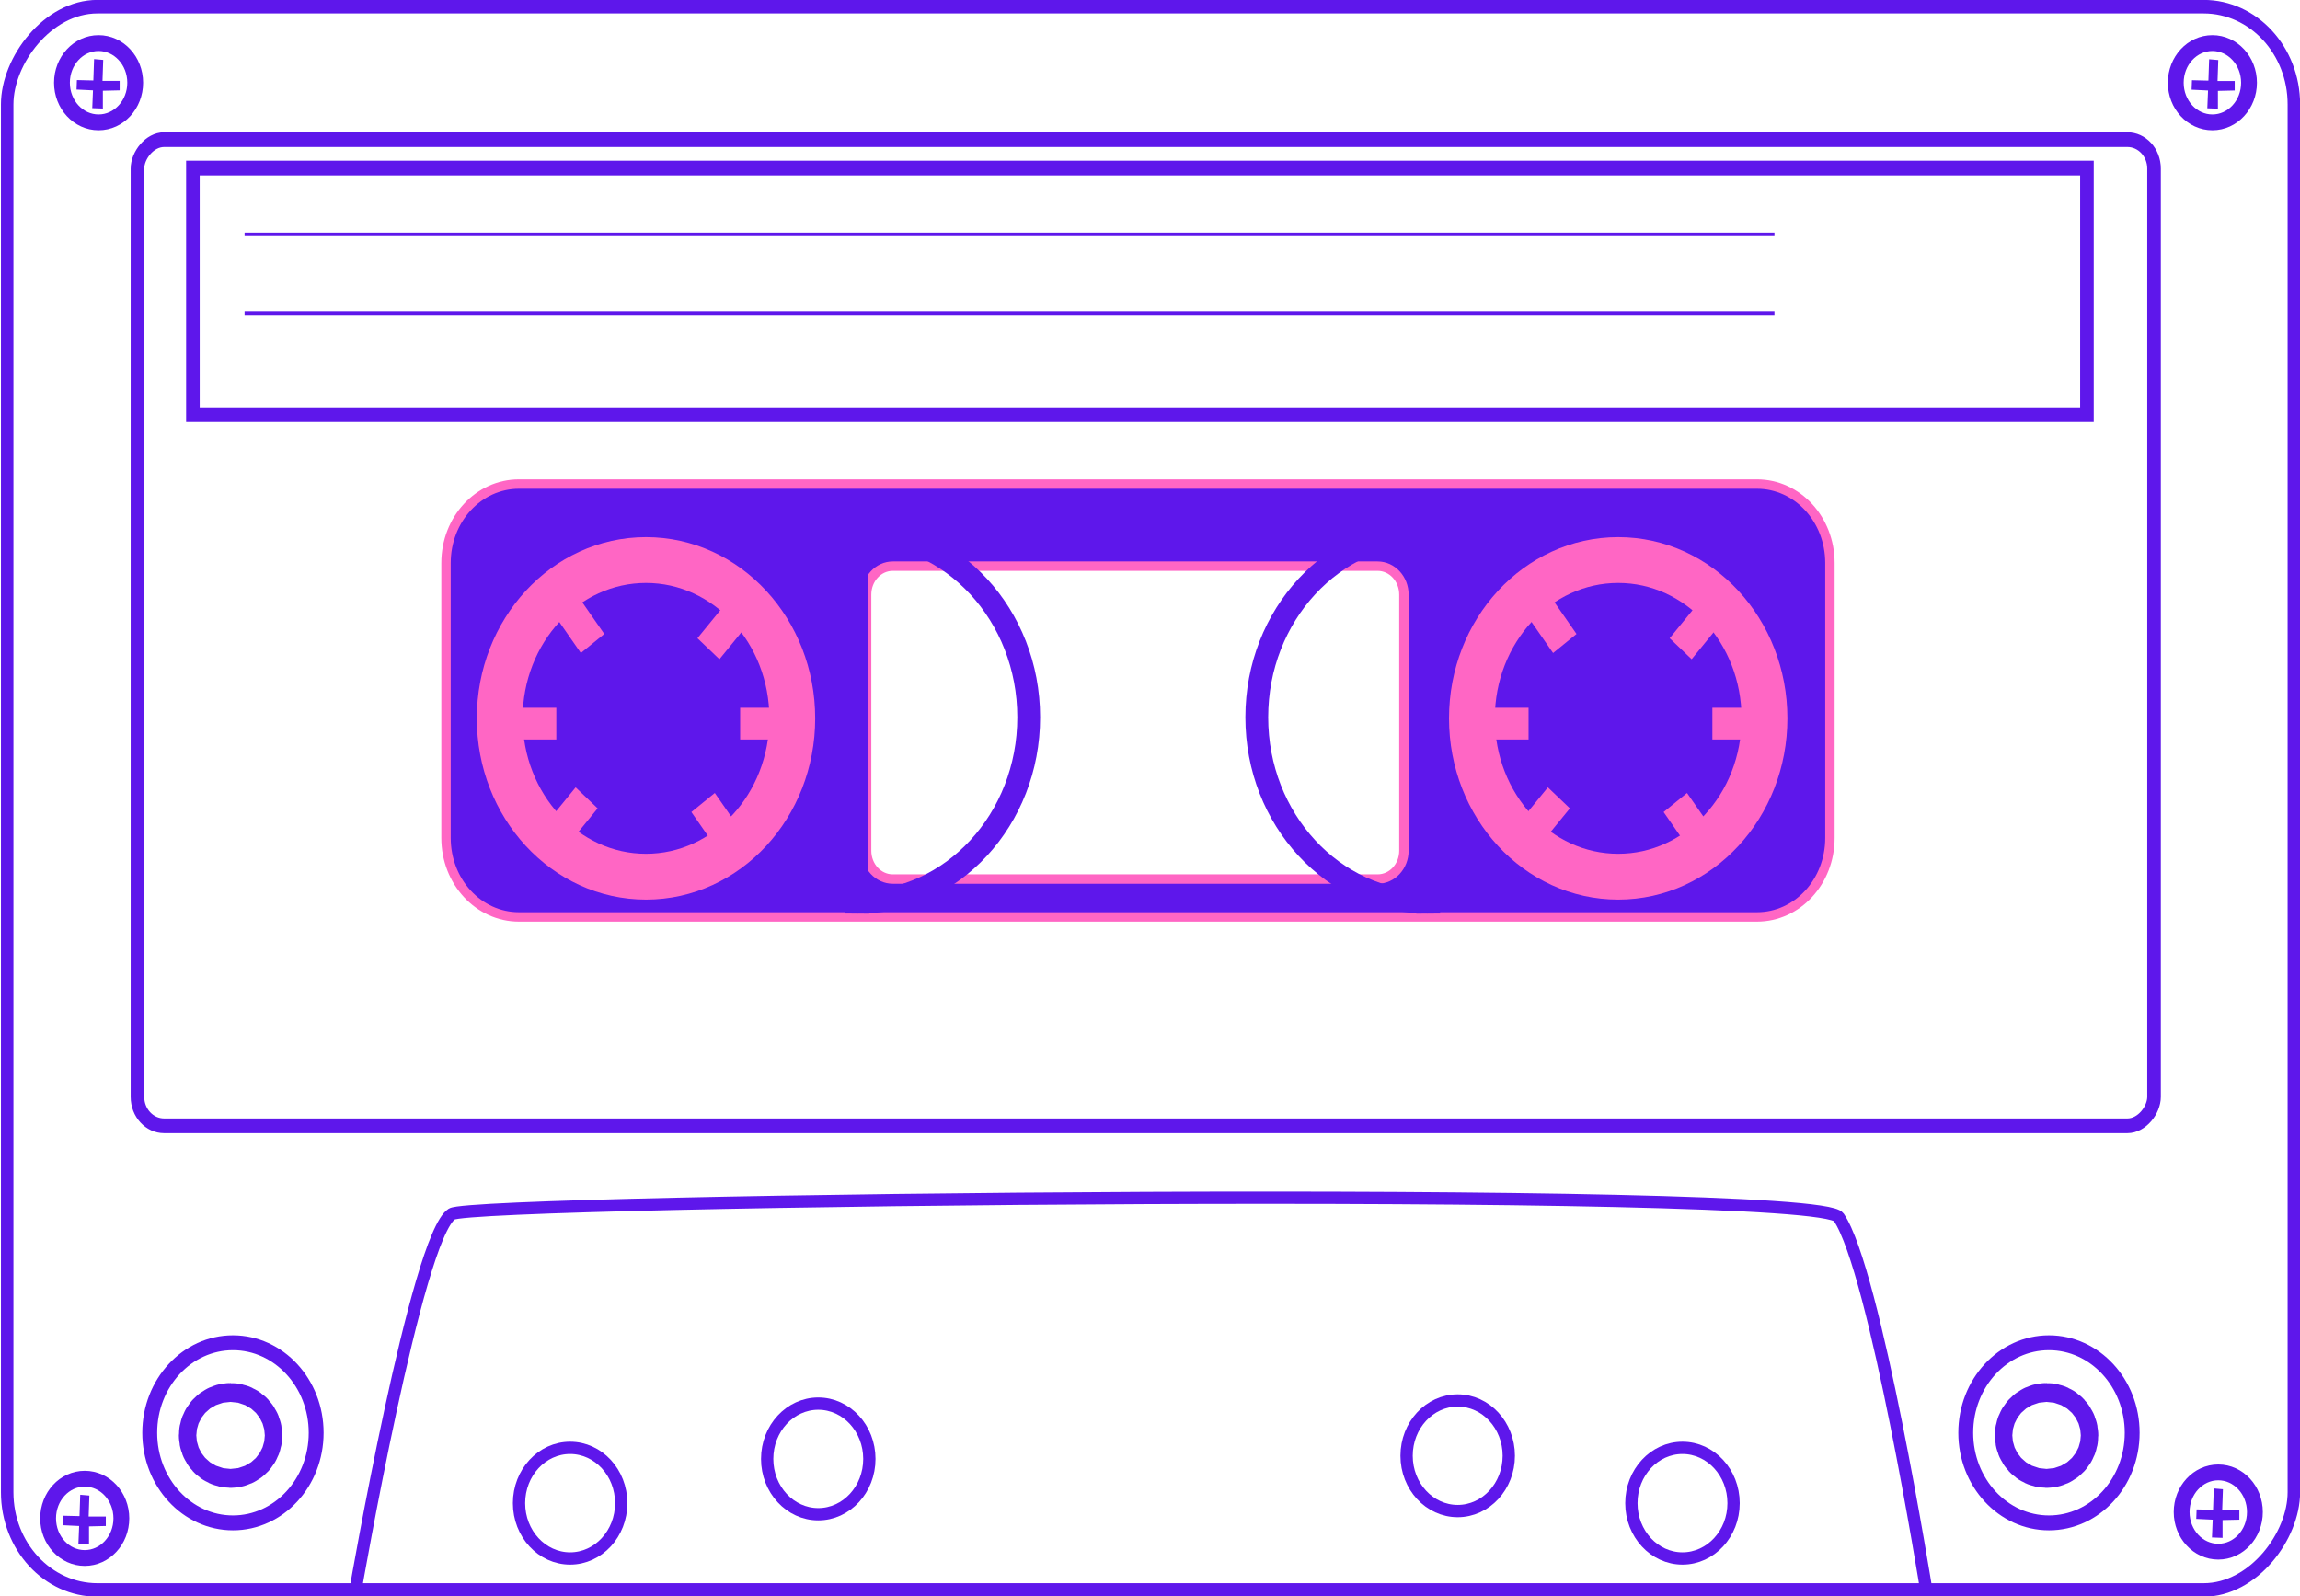 <?xml version="1.0" encoding="UTF-8" standalone="no"?><svg xmlns="http://www.w3.org/2000/svg" xmlns:xlink="http://www.w3.org/1999/xlink" fill="#5e17eb" height="441.5" preserveAspectRatio="xMidYMid meet" version="1" viewBox="0.4 0.4 636.1 441.5" width="636.1" zoomAndPan="magnify"><g transform="rotate(180 319.347 233.476)"><rect fill="none" height="275.81" rx="8.088" ry="8.088" stroke="#5e17eb" stroke-linecap="round" stroke-width="4.115" transform="matrix(.913 0 0 -.989 .164 441.88)" width="610.86" x="46.438" y="14.106"/><g id="change1_1"><path d="m152.38 332.66c-11.183 0-20.18-9.739-20.18-21.844v-76.038c0-12.106 8.997-21.844 20.18-21.844h342.38c11.183 0 20.18 9.739 20.18 21.844v76.038c0 12.106-8.996 21.844-20.18 21.844h-342.38zm104.92-22.71h134.07c4.027 0 7.25-3.519 7.25-7.879v-70.816c0-4.359-3.223-7.848-7.25-7.848h-134.07c-4.027 0-7.279 3.489-7.279 7.848v70.816c0 4.359 3.251 7.879 7.279 7.879z" fill="inherit" stroke="#ff66c4" stroke-width="2.6"/></g><rect fill="none" height="442.8" rx="27.333" ry="27.333" stroke="#5e17eb" stroke-linecap="round" stroke-width="3.784" transform="matrix(.913 0 0 -.989 .164 441.88)" width="692.68" x="4.082" y="-23.075"/><g stroke="#ff66c4"><path d="m231.21 267.85c0-24.186-18.113-43.793-40.456-43.793s-40.456 19.607-40.456 43.793 18.113 43.793 40.456 43.793 40.456-19.607 40.456-43.793z" fill="none" stroke-linecap="round" stroke-width="12.671"/><g fill="#ff66c4" id="change2_1"><path d="M166.99 173.49H179.728V181.362H166.99z" fill="inherit" transform="matrix(.913 0 0 -.989 .164 441.88)"/><path d="M236.41 173.49H249.148V181.362H236.41z" fill="inherit" transform="matrix(.913 0 0 -.989 .164 441.88)"/><path d="M229.65 -42.434H242.388V-34.562H229.65z" fill="inherit" transform="matrix(.605 -.741 -.685 -.655 .164 441.88)"/><path d="M299.06 -42.434H311.798V-34.562H299.06z" fill="inherit" transform="matrix(.605 -.741 -.685 -.655 .164 441.88)"/><path d="M-57.769 269H-45.031V276.872H-57.769z" fill="inherit" transform="matrix(.549 .79 .73 -.594 .164 441.88)"/><path d="M11.646 269H24.384V276.872H11.646z" fill="inherit" transform="matrix(.549 .79 .73 -.594 .164 441.88)"/></g><path d="m500.09 267.85c0-24.186-18.113-43.793-40.456-43.793s-40.456 19.607-40.456 43.793 18.113 43.793 40.456 43.793 40.456-19.607 40.456-43.793z" fill="none" stroke-linecap="round" stroke-width="12.671"/><g fill="#ff66c4" id="change2_2"><path d="M166.99 173.49H179.728V181.362H166.99z" fill="inherit" transform="matrix(.913 0 0 -.989 269.05 441.88)"/><path d="M236.41 173.49H249.148V181.362H236.41z" fill="inherit" transform="matrix(.913 0 0 -.989 269.05 441.88)"/><path d="M229.65 -42.434H242.388V-34.562H229.65z" fill="inherit" transform="matrix(.605 -.741 -.685 -.655 269.05 441.88)"/><path d="M299.06 -42.434H311.798V-34.562H299.06z" fill="inherit" transform="matrix(.605 -.741 -.685 -.655 269.05 441.88)"/><path d="M-57.769 269H-45.031V276.872H-57.769z" fill="inherit" transform="matrix(.549 .79 .73 -.594 269.05 441.88)"/><path d="M11.646 269H24.384V276.872H11.646z" fill="inherit" transform="matrix(.549 .79 .73 -.594 269.05 441.88)"/></g></g><g fill="none" stroke="#5e17eb"><path d="M66.763 22.055H640.503V91.01H66.763z" stroke-linecap="round" stroke-width="4.115" transform="matrix(.913 0 0 -.989 .164 441.88)"/><path d="m147.54 401.72h423.11"/><path d="m147.54 379.96h423.11"/><g stroke-linecap="round"><path d="m94.634 70.238c0-13.758-10.303-24.911-23.013-24.911s-23.013 11.153-23.013 24.911 10.303 24.911 23.013 24.911 23.013-11.153 23.013-24.911z" stroke-width="4.115"/><path d="m74.698 69.518c0-1.442-1.08-2.612-2.413-2.612s-2.413 1.169-2.413 2.612c0 1.442 1.08 2.612 2.413 2.612 1.333 0 2.413-1.169 2.413-2.612z" stroke-width="23.768"/><path d="m596.88 70.238c0-13.758-10.303-24.911-23.013-24.911s-23.013 11.153-23.013 24.911 10.303 24.911 23.013 24.911 23.013-11.153 23.013-24.911z" stroke-width="4.115"/><path d="m576.94 69.518c0-1.442-1.08-2.612-2.413-2.612-1.333 0-2.413 1.169-2.413 2.612 0 1.442 1.08 2.612 2.413 2.612s2.413-1.169 2.413-2.612z" stroke-width="23.768"/></g><path d="m105.55 26.742s14.175 88.493 24.225 103.14c6.165 8.985 377.23 4.862 383.55 0.874 9.689-6.118 26.646-104.01 26.646-104.01h-434.42z" stroke-width="3.4"/><g stroke-linecap="round"><g stroke-width="3.4"><path d="m187.11 50.779c0-8.448-6.327-15.296-14.131-15.296-7.804 0-14.131 6.848-14.131 15.296 0 8.448 6.327 15.296 14.131 15.296 7.804 0 14.131-6.848 14.131-15.296z"/><path d="m494.75 50.779c0-8.448-6.327-15.296-14.131-15.296-7.804 0-14.131 6.848-14.131 15.296 0 8.448 6.327 15.296 14.131 15.296 7.804 0 14.131-6.848 14.131-15.296z"/><path d="m426.12 63.016c0-8.448-6.327-15.296-14.131-15.296-7.804 0-14.131 6.848-14.131 15.296 0 8.448 6.327 15.296 14.131 15.296 7.804 0 14.131-6.848 14.131-15.296z"/><path d="m249.28 63.89c0-8.448-6.327-15.296-14.131-15.296-7.804 0-14.131 6.848-14.131 15.296 0 8.448 6.327 15.296 14.131 15.296 7.804 0 14.131-6.848 14.131-15.296z"/></g><g stroke-width="6.308"><path d="m401.06 217c-26.098 0-47.271 22.898-47.271 51.148s21.173 51.148 47.271 51.148c0.094 0 0.186 6.1e-4 0.28 0v-102.3c-0.094-5.8e-4 -0.186 0-0.28 0z"/><path d="m243.44 217c26.098 0 47.271 22.898 47.271 51.148s-21.173 51.148-47.271 51.148c-0.094 0-0.186 6.1e-4 -0.28 0v-102.3c0.094-5.8e-4 0.186 0 0.28 0z"/></g></g></g><path d="m36.552 443.67c0-6.056-4.535-10.965-10.129-10.965-5.594 0-10.129 4.909-10.129 10.965 0 6.056 4.535 10.965 10.129 10.965 5.594 0 10.129-4.909 10.129-10.965z" fill="none" stroke="#5e17eb" stroke-linecap="round" stroke-width="4.376"/><g id="change1_2"><path d="m20.25 441.52 4.648-0.109v-4.922l2.93 0.109-0.202 4.922 4.547 0.219-0.101 2.625-4.547-0.109-0.202 5.906-2.526-0.219 0.202-5.797h-4.749v-2.625z" fill="inherit"/></g><path d="m621.16 443.67c0-6.056-4.535-10.965-10.129-10.965-5.594 0-10.129 4.909-10.129 10.965 0 6.056 4.535 10.965 10.129 10.965 5.594 0 10.129-4.909 10.129-10.965z" fill="none" stroke="#5e17eb" stroke-linecap="round" stroke-width="4.376"/><g id="change1_3"><path d="m605.2 441.56 4.648-0.109v-4.922l2.93 0.109-0.202 4.922 4.547 0.219-0.101 2.625-4.547-0.109-0.202 5.906-2.526-0.219 0.202-5.797h-4.75v-2.625z" fill="inherit"/></g><path d="m34.926 48.326c0-6.056-4.535-10.965-10.129-10.965-5.594 0-10.129 4.909-10.129 10.965 0 6.056 4.535 10.965 10.129 10.965 5.594 0 10.129-4.909 10.129-10.965z" fill="none" stroke="#5e17eb" stroke-linecap="round" stroke-width="4.376"/><g id="change1_4"><path d="m18.965 46.211 4.648-0.109v-4.922l2.93 0.109-0.202 4.922 4.547 0.219-0.101 2.625-4.547-0.109-0.202 5.906-2.526-0.219 0.202-5.797h-4.749v-2.624z" fill="inherit"/></g><path d="m624.99 46.576c0-6.056-4.535-10.965-10.129-10.965-5.594 0-10.129 4.909-10.129 10.965 0 6.056 4.535 10.965 10.129 10.965 5.594 0 10.129-4.909 10.129-10.965z" fill="none" stroke="#5e17eb" stroke-linecap="round" stroke-width="4.376"/><g id="change1_5"><path d="m609.03 44.461 4.648-0.109v-4.922l2.93 0.109-0.202 4.922 4.547 0.219-0.101 2.625-4.547-0.109-0.202 5.906-2.526-0.219 0.202-5.797h-4.749v-2.624z" fill="inherit"/></g></g></svg>